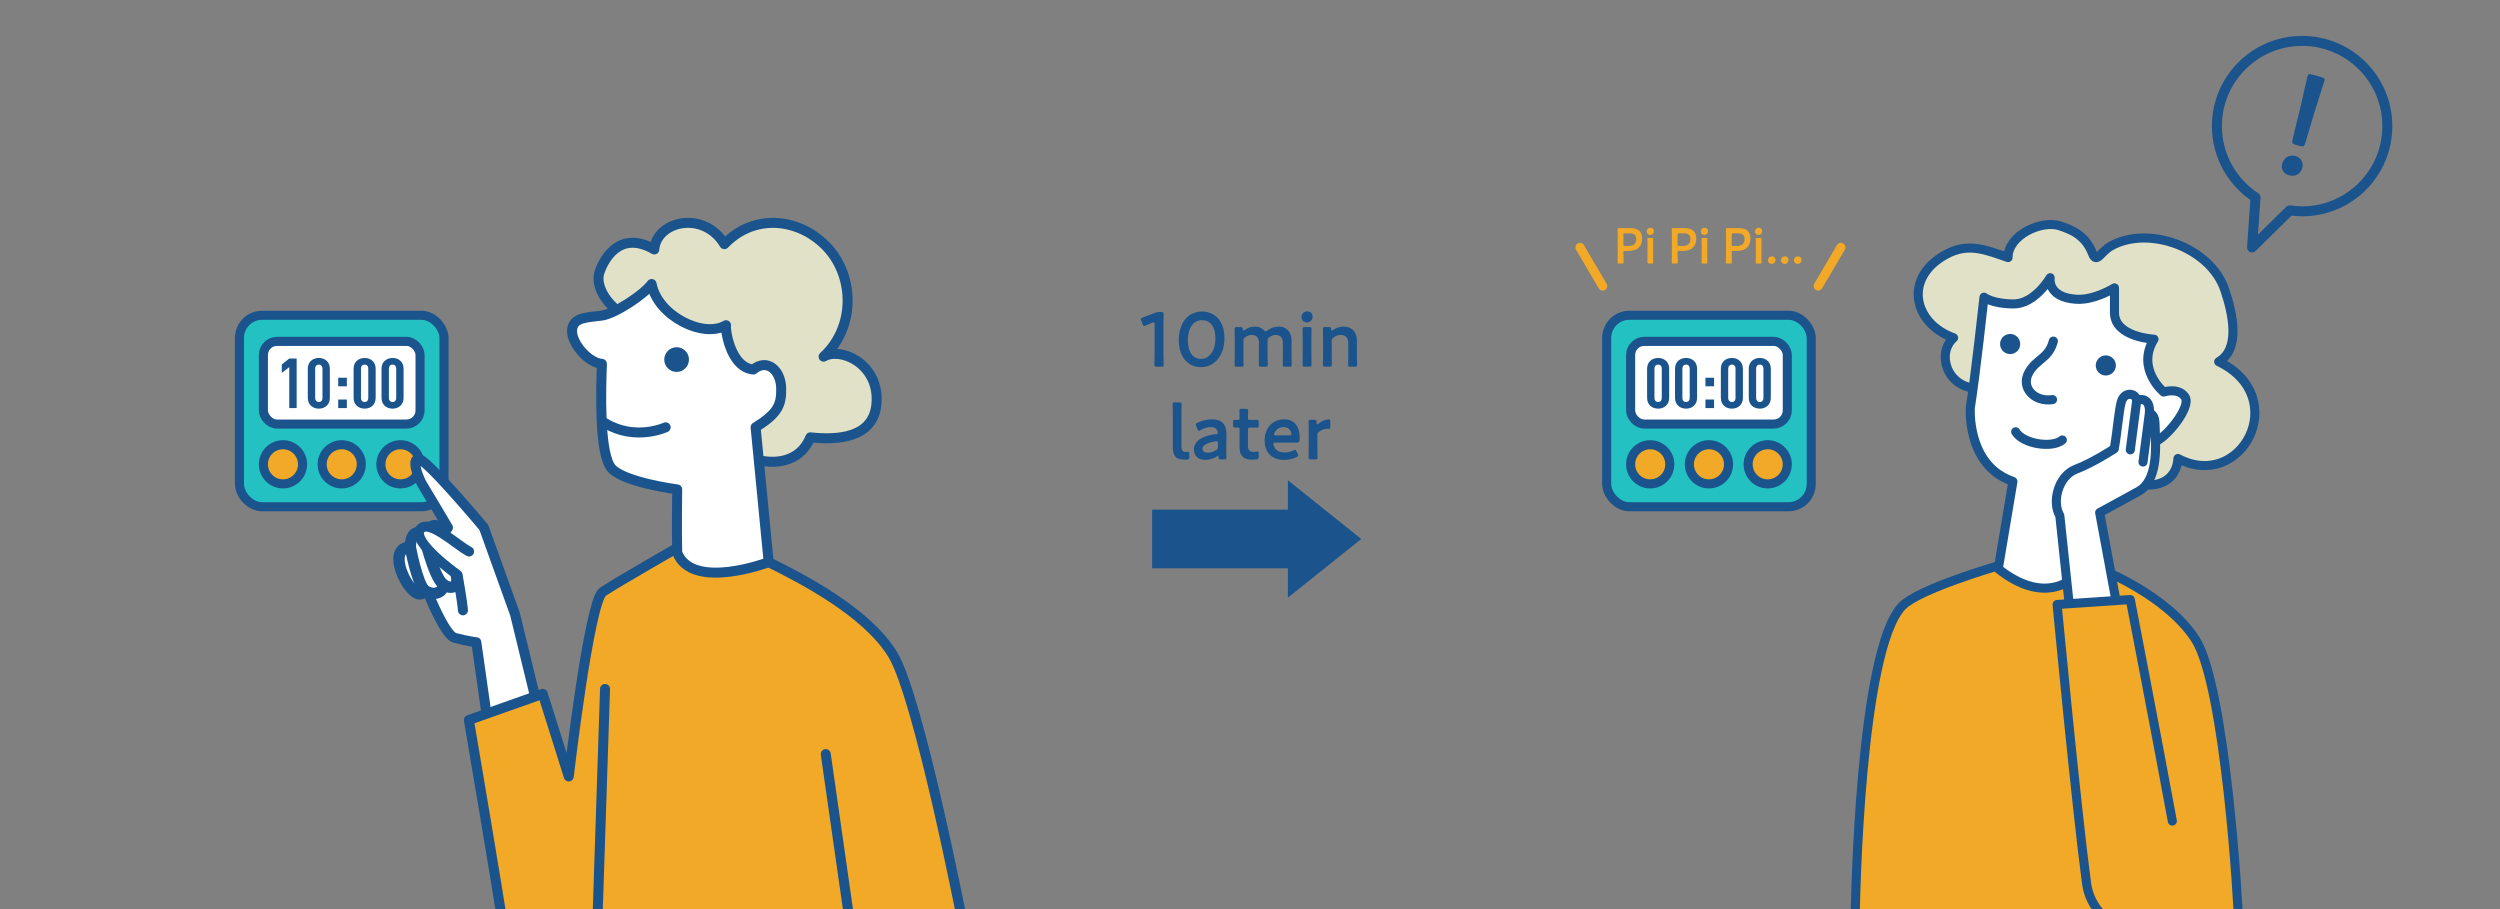 <?xml version="1.0" encoding="UTF-8"?><svg id="_レイヤー_1" xmlns="http://www.w3.org/2000/svg" width="550" height="200" viewBox="0 0 550 200"><rect x="0" y="0" width="550" height="200" fill="#808080" stroke="none"/><g><path d="m492.491,203.272c0-3.529-2.887-52.357-9.5-62.621-6.325-9.816-20.927-15.456-20.927-15.456-5.757-4.25-22.51-.707-22.51-.707,0,0-17.379,5.048-21.063,8.832-9.25,9.5-10.389,64.341-10.389,71.771" style="fill:#f2a927; stroke:#1b548c; stroke-linecap:round; stroke-linejoin:round; stroke-width:2px;"/><path d="m465.648,100.996c-.281,6.37,12.911,8.792,13.504-.131,13.926,7.405,25.099-13.484,8.963-21.291,4.763-2.763,3.145-10.399,1.387-15.654-3.145-9.596-16.971-14.418-25.119-9.776-2.211,1.246-3.145,3.939-4.019,1.668-1.608-4.19-4.743-5.295-7.194-6.129-3.939-1.336-11.404,1.959-11.404,6.983-4.712-1.608-8.651-3.396-13.595-.723-9.525,5.154-7.244,15.192,1.618,18.377-3.858,3.466-1.417,11.012,5.255,11.113" style="fill:#e1e1c7; stroke:#1b548c; stroke-linecap:round; stroke-linejoin:round; stroke-width:2px;"/><path d="m441.373,105.307s.533.251,1.467.613l-3.225,19.211c9.867,7.877,15.835,2.422,15.835,2.422l1.517-18.789h.573c8.671-.1,12.158-11.796,12.158-11.796,1.334.617,2.851.71,4.25.261,2.542-.723,8.209-7.687,6.772-9.877-1.437-2.19-4.712-1.105-4.712-1.105,0,0-6.149-5.114-2.13-11.625,0,0-8.691-.402-8.691-5.848v-5.446s-4.341,2.743-8.36,2.512c-6.541-.392-5.787-4.743-5.787-4.743,0,0-3.326,5.777-8.038,5.767s-6.521-1.477-6.521-1.477c0,0-1.899,17.413-3.014,24.305,0,0-.784,11.515,7.908,15.614Z" style="fill:#fff;"/><path d="m441.373,105.307s.533.251,1.467.613l-3.225,19.211c9.867,7.877,15.835,2.422,15.835,2.422l1.517-18.789h.573c8.671-.1,12.158-11.796,12.158-11.796,1.334.617,2.851.71,4.25.261,2.542-.723,8.209-7.687,6.772-9.877-1.437-2.19-4.712-1.105-4.712-1.105,0,0-6.149-5.114-2.13-11.625,0,0-8.691-.402-8.691-5.848v-5.446s-4.341,2.743-8.36,2.512c-6.541-.392-5.787-4.743-5.787-4.743,0,0-3.326,5.777-8.038,5.767s-6.521-1.477-6.521-1.477c0,0-1.899,17.413-3.014,24.305,0,0-.784,11.515,7.908,15.614Z" style="fill:none; stroke:#1b548c; stroke-linecap:round; stroke-linejoin:round; stroke-width:2px;"/><path d="m451.559,87.914c-3.929.603-7.134-2.602-5.185-6.029,1.668-2.954,4.361-3.004,5.365-6.843" style="fill:none; stroke:#1b548c; stroke-linecap:round; stroke-linejoin:round; stroke-width:2px;"/><circle cx="463.28" cy="80.4" r="1.216" style="fill:#1b548c; stroke:#1b548c; stroke-linecap:round; stroke-linejoin:round; stroke-width:2px;"/><circle cx="442.231" cy="75.682" r="1.216" style="fill:#1b548c; stroke:#1b548c; stroke-linecap:round; stroke-linejoin:round; stroke-width:2px;"/><path d="m443.447,94.988c1.584,2.671,8.015,3.699,10.264,1.805" style="fill:none; stroke:#1b548c; stroke-linecap:round; stroke-linejoin:round; stroke-width:2px;"/><path d="m453.155,113.431c-1.815-3.064-.284-8.741,3.501-10.183s8.47-4.506,8.47-4.506c.721-3.965.977-8.245,1.566-10.351.642-2.298,3.188-2.002,3.39-.304.203-.173,2.991-.985,2.799,2.682,1.273.746,1.188,1.696,1.256,3.458.18,4.696.541,11.543-3.695,13.887s-8.517,4.651-8.517,4.651l4.151,22.361-10.41,1.944-2.511-23.639Z" style="fill:#fff; stroke:#1b548c; stroke-linecap:round; stroke-linejoin:round; stroke-width:2px;"/><line x1="468.664" y1="98.969" x2="470.083" y2="88.088" style="fill:#fff; stroke:#1b548c; stroke-linecap:round; stroke-linejoin:round; stroke-width:2px;"/><line x1="471.463" y1="101.65" x2="472.882" y2="90.769" style="fill:#fff; stroke:#1b548c; stroke-linecap:round; stroke-linejoin:round; stroke-width:2px;"/><path d="m477.911,180.634c-3.311-18-9.247-48.73-9.247-48.73l-16.101,1.087s4.184,44.226,6.478,61.33c1.511,11.268,16.709,13.08,16.709,13.08l11.969-3.135" style="fill:#f2a927; stroke:#1b548c; stroke-linecap:round; stroke-linejoin:round; stroke-width:2px;"/></g><path d="m506.506,36.921c-.33,1.211-1.418,2.057-2.925,1.646-1.182-.322-1.822-1.354-1.508-2.506.354-1.301,1.473-2.139,2.92-1.744,1.182.322,1.843,1.391,1.513,2.604Zm-1.476-5.068c-.738-.202-.847-.39-.675-1.137l1.831-7.531c.425-1.789,1.297-5.805,1.458-6.396.137-.502.346-.572.996-.395l2.068.563c.649.178.795.344.658.846-.161.591-1.446,4.494-2.038,6.428l-2.167,7.25c-.23.73-.418.838-1.156.637l-.976-.266Z" style="fill:#1b548c;"/><g><rect x="253.471" y="112.117" width="32.281" height="12.912" style="fill:#1b548c;"/><polygon points="283.331 105.66 299.471 118.573 283.331 131.485 283.331 105.66" style="fill:#1b548c;"/></g><g><path d="m255.95,77.273c0,.985.052,2.771.052,2.975,0,.356-.103.425-.493.425h-1.054c-.392,0-.493-.068-.493-.425,0-.204.051-1.989.051-2.975v-5.95c0-.289-.051-.407-.204-.407-.067,0-.152.017-.271.067-.51.188-1.088.425-1.53.629-.136.068-.237.103-.322.103-.153,0-.222-.119-.307-.374l-.323-.851c-.051-.136-.067-.237-.067-.322,0-.153.102-.238.391-.323.816-.255,1.853-.646,2.652-1.003.356-.153.611-.204,1.003-.204h.458c.392,0,.493.068.493.425,0,.255-.034,1.989-.034,2.975v5.236Z" style="fill:#1b548c;"/><path d="m269.38,74.366c0,4.046-2.329,6.408-5.167,6.408-2.72,0-4.879-2.057-4.879-5.933,0-3.484,1.785-6.306,5.134-6.306,2.668,0,4.912,1.954,4.912,5.83Zm-8.057.527c0,2.651,1.173,4.062,2.89,4.062,1.818,0,3.179-1.751,3.179-4.521,0-2.669-1.241-3.995-2.924-3.995-2.159,0-3.145,2.057-3.145,4.454Z" style="fill:#1b548c;"/><path d="m273.546,77.953c0,.765.034,2.176.034,2.295,0,.356-.103.425-.493.425h-.986c-.391,0-.492-.068-.492-.425,0-.119.033-1.53.033-2.295v-3.281c0-.765-.033-2.176-.033-2.295,0-.356.102-.425.492-.425h.833c.392,0,.459.068.477.459.017.222.051.323.136.323.051,0,.136-.034.255-.119.612-.476,1.394-.765,2.261-.765.85,0,1.547.289,2.04.815.153.17.238.256.34.256.085,0,.17-.068.34-.204.697-.527,1.563-.867,2.55-.867,1.683,0,2.805,1.156,2.805,3.043v3.06c0,.765.034,2.176.034,2.295,0,.356-.103.425-.493.425h-.985c-.392,0-.493-.068-.493-.425,0-.119.034-1.53.034-2.295v-2.533c0-1.037-.493-1.733-1.547-1.733-.477,0-.986.152-1.496.544-.272.204-.323.306-.323.663v3.06c0,.765.034,2.176.034,2.295,0,.356-.103.425-.493.425h-.985c-.392,0-.493-.068-.493-.425,0-.119.034-1.53.034-2.295v-2.533c0-1.037-.493-1.733-1.547-1.733-.493,0-.986.152-1.496.526-.289.238-.374.392-.374.766v2.975Z" style="fill:#1b548c;"/><path d="m288.777,69.59c0,.748-.459,1.343-1.274,1.343-.663,0-1.173-.459-1.173-1.139,0-.697.459-1.292,1.274-1.292.663,0,1.173.441,1.173,1.088Zm-1.717,11.083c-.391,0-.493-.068-.493-.425,0-.119.034-1.53.034-2.295v-3.281c0-.765-.034-2.176-.034-2.295,0-.356.103-.425.493-.425h.986c.391,0,.493.068.493.425,0,.119-.034,1.53-.034,2.295v3.281c0,.765.034,2.176.034,2.295,0,.356-.103.425-.493.425h-.986Z" style="fill:#1b548c;"/><path d="m292.977,77.953c0,.765.034,2.176.034,2.295,0,.356-.103.425-.493.425h-.986c-.391,0-.492-.068-.492-.425,0-.119.033-1.53.033-2.295v-3.281c0-.765-.033-2.176-.033-2.295,0-.356.102-.425.492-.425h.816c.408,0,.476.068.493.477.017.221.051.322.136.322.051,0,.136-.033.255-.118.646-.477,1.445-.782,2.363-.782,1.75,0,2.923,1.156,2.923,3.043v3.06c0,.765.034,2.176.034,2.295,0,.356-.102.425-.493.425h-.985c-.391,0-.493-.068-.493-.425,0-.119.034-1.53.034-2.295v-2.533c0-1.037-.544-1.733-1.666-1.733-.527,0-1.07.17-1.598.561-.289.238-.374.392-.374.765v2.941Z" style="fill:#1b548c;"/><path d="m261.161,101.107c-.17.017-.34.017-.51.017-1.972,0-2.635-.799-2.635-2.805v-7.071c0-.697-.034-2.176-.034-2.295,0-.356.103-.425.493-.425h.986c.391,0,.492.068.492.425,0,.119-.033,1.53-.033,2.295v6.901c0,.867.187,1.274,1.054,1.292.136,0,.34-.034.425-.034.17,0,.238.085.238.323v.866c0,.392-.085.477-.477.511Z" style="fill:#1b548c;"/><path d="m268.573,101.073c-.392,0-.477-.034-.493-.493-.017-.188-.034-.289-.136-.289-.051,0-.119.034-.238.119-.73.476-1.632.765-2.499.765-1.462,0-2.55-.765-2.55-2.312,0-2.176,2.567-3.128,4.845-3.349.289-.017.408-.085.425-.272,0-.17-.102-.526-.271-.747-.238-.357-.663-.544-1.309-.544-.748,0-1.632.306-2.244.696-.153.103-.255.153-.34.153-.119,0-.188-.103-.289-.34l-.323-.748c-.067-.136-.085-.238-.085-.323,0-.153.103-.255.34-.374.884-.441,2.091-.765,3.179-.765,2.176,0,3.247,1.003,3.247,3.399l-.051,2.584c-.018.969.033,2.192.033,2.481s-.102.357-.476.357h-.765Zm-.918-3.995c-.068,0-.119,0-.204.018-1.563.221-2.906.781-2.906,1.632,0,.561.458.866,1.173.866.595,0,1.258-.221,1.802-.561.34-.204.425-.34.425-.748v-.748c0-.34-.051-.459-.289-.459Z" style="fill:#1b548c;"/><path d="m276.92,100.478c0,.425-.085.526-.492.595-.289.034-.629.067-.936.067-2.073,0-2.787-1.02-2.787-2.736v-3.909c0-.341-.052-.426-.34-.426-.204,0-.493.018-.578.018-.442,0-.51-.068-.51-.51v-.697c0-.442.067-.51.51-.51.136,0,.407.017.595.017.289,0,.323-.051.323-.408,0-.526-.034-1.495-.034-1.614,0-.357.102-.425.493-.425h.935c.391,0,.493.067.493.425,0,.119-.034,1.02-.034,1.614,0,.357.051.408.391.408h.459c.307,0,.833-.017,1.003-.017.442,0,.51.067.51.493v.73c0,.425-.067.493-.51.493-.152,0-.696-.018-1.003-.018h-.34c-.425,0-.51.085-.51.511v3.552c0,.97.408,1.292,1.292,1.292.323,0,.714-.102.833-.102.204,0,.237.119.237.441v.715Z" style="fill:#1b548c;"/><path d="m285.521,99.866c.068.136.102.238.102.323,0,.152-.102.237-.34.356-.765.392-1.784.629-2.787.629-3.026,0-4.284-1.988-4.284-4.283,0-2.635,1.666-4.641,4.301-4.641,2.176,0,3.434,1.496,3.434,4.113,0,.867-.136,1.003-.578,1.003h-4.811c-.306,0-.425.051-.425.255,0,.238.17.663.357.952.391.612,1.07.969,2.176.969.696,0,1.359-.17,1.903-.459.153-.085.272-.136.34-.136.137,0,.204.119.323.356l.289.562Zm-1.411-4.301c0-.221-.102-.544-.237-.799-.272-.527-.748-.815-1.429-.815-.832,0-1.461.356-1.869.951-.153.204-.307.544-.307.697,0,.136.119.187.392.187h3.009c.306,0,.425-.051.441-.221Z" style="fill:#1b548c;"/><path d="m289.823,98.353c0,.765.034,2.176.034,2.295,0,.356-.103.425-.493.425h-.986c-.391,0-.492-.068-.492-.425,0-.119.033-1.53.033-2.295v-3.281c0-.765-.033-2.176-.033-2.295,0-.356.102-.425.492-.425h.715c.441,0,.543.068.543.511,0,.373.052.51.153.51.051,0,.136-.051.255-.153.425-.356.867-.612,1.36-.782.306-.085.696-.17.935-.17.255,0,.323.119.323.459v1.292c0,.255-.103.34-.289.34-.085,0-.238-.034-.408-.034-.578,0-1.241.238-1.768.663-.289.222-.374.392-.374.766v2.601Z" style="fill:#1b548c;"/></g><g><rect x="52.679" y="69.356" width="45" height="42.128" rx="5" ry="5" style="fill:#24c1c3; stroke:#1b548c; stroke-miterlimit:10; stroke-width:2px;"/><rect x="57.945" y="75.1" width="34.468" height="18.191" rx="3" ry="3" style="fill:#fff; stroke:#1b548c; stroke-miterlimit:10; stroke-width:2px;"/><circle cx="62.253" cy="102.148" r="4.309" style="fill:#f2a927; stroke:#1b548c; stroke-miterlimit:10; stroke-width:2px;"/><circle cx="75.179" cy="102.148" r="4.309" style="fill:#f2a927; stroke:#1b548c; stroke-miterlimit:10; stroke-width:2px;"/><circle cx="88.104" cy="102.148" r="4.309" style="fill:#f2a927; stroke:#1b548c; stroke-miterlimit:10; stroke-width:2px;"/></g><g><path d="m63.637,89.78v-9.008l-1.639,1.256v-1.838l1.639-1.318h1.624v10.908h-1.624Z" style="fill:#1b548c;"/><path d="m71.878,89.259c-.429.413-1.057.644-1.731.644s-1.317-.23-1.746-.644c-.429-.414-.689-.935-.689-1.808v-6.251c0-.873.26-1.395.689-1.808.429-.414,1.072-.644,1.746-.644s1.302.229,1.731.644c.429.413.689.935.689,1.808v6.251c0,.873-.261,1.394-.689,1.808Zm-.935-8.12c0-.628-.353-.935-.797-.935s-.812.307-.812.935v6.373c0,.628.368.935.812.935s.797-.307.797-.935v-6.373Z" style="fill:#1b548c;"/><path d="m74.406,84.985v-1.885h1.9v1.885h-1.9Zm0,4.795v-1.885h1.9v1.885h-1.9Z" style="fill:#1b548c;"/><path d="m81.958,89.259c-.429.413-1.057.644-1.731.644s-1.317-.23-1.746-.644c-.429-.414-.689-.935-.689-1.808v-6.251c0-.873.26-1.395.689-1.808.429-.414,1.072-.644,1.746-.644s1.302.229,1.731.644c.429.413.689.935.689,1.808v6.251c0,.873-.261,1.394-.689,1.808Zm-.935-8.12c0-.628-.353-.935-.797-.935s-.812.307-.812.935v6.373c0,.628.367.935.812.935s.797-.307.797-.935v-6.373Z" style="fill:#1b548c;"/><path d="m88.101,89.259c-.429.413-1.057.644-1.731.644s-1.317-.23-1.746-.644c-.429-.414-.689-.935-.689-1.808v-6.251c0-.873.26-1.395.689-1.808.429-.414,1.072-.644,1.746-.644s1.302.229,1.731.644c.429.413.689.935.689,1.808v6.251c0,.873-.261,1.394-.689,1.808Zm-.935-8.12c0-.628-.353-.935-.797-.935s-.812.307-.812.935v6.373c0,.628.368.935.812.935s.797-.307.797-.935v-6.373Z" style="fill:#1b548c;"/></g><g><rect x="353.471" y="69.356" width="45" height="42.128" rx="5" ry="5" style="fill:#24c1c3; stroke:#1b548c; stroke-miterlimit:10; stroke-width:2px;"/><rect x="358.737" y="75.1" width="34.468" height="18.191" rx="3" ry="3" style="fill:#fff; stroke:#1b548c; stroke-miterlimit:10; stroke-width:2px;"/><circle cx="363.045" cy="102.148" r="4.309" style="fill:#f2a927; stroke:#1b548c; stroke-miterlimit:10; stroke-width:2px;"/><circle cx="375.971" cy="102.148" r="4.309" style="fill:#f2a927; stroke:#1b548c; stroke-miterlimit:10; stroke-width:2px;"/><circle cx="388.896" cy="102.148" r="4.309" style="fill:#f2a927; stroke:#1b548c; stroke-miterlimit:10; stroke-width:2px;"/></g><g><path d="m366.527,89.259c-.429.413-1.058.644-1.731.644s-1.317-.23-1.746-.644c-.429-.414-.689-.935-.689-1.808v-6.251c0-.873.261-1.395.689-1.808.429-.414,1.072-.644,1.746-.644s1.303.229,1.731.644c.429.413.689.935.689,1.808v6.251c0,.873-.261,1.394-.689,1.808Zm-.935-8.12c0-.628-.353-.935-.797-.935s-.812.307-.812.935v6.373c0,.628.367.935.812.935s.797-.307.797-.935v-6.373Z" style="fill:#1b548c;"/><path d="m372.67,89.259c-.429.413-1.058.644-1.731.644s-1.317-.23-1.746-.644c-.429-.414-.689-.935-.689-1.808v-6.251c0-.873.261-1.395.689-1.808.429-.414,1.072-.644,1.746-.644s1.303.229,1.731.644c.429.413.689.935.689,1.808v6.251c0,.873-.261,1.394-.689,1.808Zm-.935-8.12c0-.628-.353-.935-.797-.935s-.812.307-.812.935v6.373c0,.628.367.935.812.935s.797-.307.797-.935v-6.373Z" style="fill:#1b548c;"/><path d="m375.197,84.985v-1.885h1.899v1.885h-1.899Zm0,4.795v-1.885h1.899v1.885h-1.899Z" style="fill:#1b548c;"/><path d="m382.75,89.259c-.429.413-1.058.644-1.731.644s-1.317-.23-1.746-.644c-.429-.414-.689-.935-.689-1.808v-6.251c0-.873.261-1.395.689-1.808.429-.414,1.072-.644,1.746-.644s1.303.229,1.731.644c.429.413.689.935.689,1.808v6.251c0,.873-.261,1.394-.689,1.808Zm-.935-8.12c0-.628-.353-.935-.797-.935s-.812.307-.812.935v6.373c0,.628.367.935.812.935s.797-.307.797-.935v-6.373Z" style="fill:#1b548c;"/><path d="m388.893,89.259c-.429.413-1.058.644-1.731.644s-1.317-.23-1.746-.644c-.429-.414-.689-.935-.689-1.808v-6.251c0-.873.261-1.395.689-1.808.429-.414,1.072-.644,1.746-.644s1.303.229,1.731.644c.429.413.689.935.689,1.808v6.251c0,.873-.261,1.394-.689,1.808Zm-.935-8.12c0-.628-.353-.935-.797-.935s-.812.307-.812.935v6.373c0,.628.367.935.812.935s.797-.307.797-.935v-6.373Z" style="fill:#1b548c;"/></g><g><g><path d="m356.182,57.984c-.253,0-.319-.044-.319-.275,0-.077.033-1.287.033-1.925v-3.411c0-.539-.011-1.221-.021-1.848,0-.265.065-.353.308-.353.077,0,.946.022,1.463.022h1.123c1.562,0,2.508.726,2.508,2.277,0,1.573-.891,2.729-2.927,2.729h-.868c-.275,0-.33.055-.33.33v.253c0,.638.032,1.848.032,1.925,0,.231-.065.275-.318.275h-.683Zm.969-4.203c0,.275.055.33.33.33h.868c.914,0,1.629-.429,1.629-1.518,0-.957-.627-1.266-1.441-1.266h-1.056c-.275,0-.33.055-.33.33v2.123Z" style="fill:#f2a927;"/><path d="m363.859,50.811c0,.483-.297.869-.824.869-.43,0-.76-.298-.76-.737,0-.451.297-.836.825-.836.429,0,.759.286.759.704Zm-1.11,7.173c-.253,0-.319-.044-.319-.275,0-.077.021-.99.021-1.485v-2.123c0-.495-.021-1.408-.021-1.485,0-.23.066-.274.319-.274h.638c.253,0,.319.044.319.274,0,.077-.022.99-.022,1.485v2.123c0,.495.022,1.408.022,1.485,0,.231-.066.275-.319.275h-.638Z" style="fill:#f2a927;"/><path d="m368.095,57.984c-.253,0-.319-.044-.319-.275,0-.077.033-1.287.033-1.925v-3.411c0-.539-.011-1.221-.021-1.848,0-.265.065-.353.308-.353.077,0,.946.022,1.463.022h1.123c1.562,0,2.508.726,2.508,2.277,0,1.573-.891,2.729-2.927,2.729h-.869c-.274,0-.329.055-.329.33v.253c0,.638.032,1.848.032,1.925,0,.231-.065.275-.318.275h-.683Zm.969-4.203c0,.275.055.33.329.33h.869c.914,0,1.629-.429,1.629-1.518,0-.957-.627-1.266-1.441-1.266h-1.057c-.274,0-.329.055-.329.33v2.123Z" style="fill:#f2a927;"/><path d="m375.772,50.811c0,.483-.297.869-.824.869-.43,0-.76-.298-.76-.737,0-.451.297-.836.825-.836.429,0,.759.286.759.704Zm-1.11,7.173c-.253,0-.319-.044-.319-.275,0-.077.021-.99.021-1.485v-2.123c0-.495-.021-1.408-.021-1.485,0-.23.066-.274.319-.274h.638c.253,0,.319.044.319.274,0,.077-.022.99-.022,1.485v2.123c0,.495.022,1.408.022,1.485,0,.231-.066.275-.319.275h-.638Z" style="fill:#f2a927;"/><path d="m380.008,57.984c-.253,0-.319-.044-.319-.275,0-.077.033-1.287.033-1.925v-3.411c0-.539-.011-1.221-.021-1.848,0-.265.065-.353.308-.353.077,0,.946.022,1.463.022h1.123c1.562,0,2.508.726,2.508,2.277,0,1.573-.891,2.729-2.927,2.729h-.868c-.275,0-.33.055-.33.33v.253c0,.638.032,1.848.032,1.925,0,.231-.065.275-.318.275h-.683Zm.969-4.203c0,.275.055.33.33.33h.868c.914,0,1.629-.429,1.629-1.518,0-.957-.627-1.266-1.441-1.266h-1.056c-.275,0-.33.055-.33.33v2.123Z" style="fill:#f2a927;"/><path d="m387.686,50.811c0,.483-.297.869-.824.869-.43,0-.76-.298-.76-.737,0-.451.297-.836.825-.836.429,0,.759.286.759.704Zm-1.11,7.173c-.253,0-.319-.044-.319-.275,0-.077.021-.99.021-1.485v-2.123c0-.495-.021-1.408-.021-1.485,0-.23.066-.274.319-.274h.638c.253,0,.319.044.319.274,0,.077-.022.99-.022,1.485v2.123c0,.495.022,1.408.022,1.485,0,.231-.066.275-.319.275h-.638Z" style="fill:#f2a927;"/><path d="m390.612,57.159c0,.495-.319.891-.869.891-.451,0-.792-.308-.792-.77s.297-.88.88-.88c.439,0,.781.308.781.759Z" style="fill:#f2a927;"/><path d="m393.472,57.159c0,.495-.319.891-.869.891-.451,0-.792-.308-.792-.77s.297-.88.88-.88c.439,0,.781.308.781.759Z" style="fill:#f2a927;"/><path d="m396.332,57.159c0,.495-.319.891-.869.891-.451,0-.792-.308-.792-.77s.297-.88.88-.88c.439,0,.781.308.781.759Z" style="fill:#f2a927;"/></g><line x1="352.59" y1="62.933" x2="347.59" y2="54.424" style="fill:none; stroke:#f2a927; stroke-linecap:round; stroke-miterlimit:10; stroke-width:2px;"/><line x1="399.994" y1="62.933" x2="404.994" y2="54.424" style="fill:none; stroke:#f2a927; stroke-linecap:round; stroke-miterlimit:10; stroke-width:2px;"/></g><path d="m107.865,162.97l11.713-2.085-6.282-25.79-6.847-19.048s-12.955-15.523-14.515-15.103.534,4.972.961,5.634,5.657,9.491,5.657,9.491l-6.404,9.208s5.123,14.302,7.898,15.049,4.743.972,4.743.972l3.076,21.672Z" style="fill:#fff; stroke:#1b548c; stroke-linecap:round; stroke-linejoin:round; stroke-width:2.2px;"/><g><path d="m97.174,116.121c-2.813-1.76-3.508,1.748-3.508,1.748-3.51-2.505-3.394,2.505-3.394,2.505-6.315,0,1.092,13.654,3.173,9.521,2.46,1.612,4.484-.111,3.97-1.409,1.533,1.205,3.452.978,3.048-1.49-.378-2.305-1.817-6.273-1.817-6.273" style="fill:#fff; stroke:#1b548c; stroke-linecap:round; stroke-linejoin:round; stroke-width:2.5px;"/><path d="m97.416,128.486c-2.075-1.796-4.207-10.913-4.207-10.913" style="fill:#fff; stroke:#1b548c; stroke-linecap:round; stroke-linejoin:round; stroke-width:2.5px;"/><path d="m93.446,129.895c-1.669-1.444-3.173-9.521-3.173-9.521" style="fill:#fff; stroke:#1b548c; stroke-linecap:round; stroke-linejoin:round; stroke-width:2.5px;"/></g><path d="m169.109,123.673c7.141,3.522,21.516,10.897,27.266,20.272s15.375,58.885,15.375,58.885l-83.431,1.49s-17.444,1.895-17.819-1.49-7.35-44.438-7.35-44.438l16.25-5.75,5.725,18.178s4.5-38.625,7.5-40.625,16.625-9.821,16.625-9.821l19.859,3.299Z" style="fill:#f2a927; stroke:#1b548c; stroke-linecap:round; stroke-linejoin:round; stroke-width:2.2px;"/><path d="m163.026,99.387c2.667,2.494,12.167,4.411,15.25-3.172,5.417.583,14.25.5,14.583-7.917s-8-12-11.667-9.833c7-6.5,6.78-17.48.917-23.917-5.75-6.312-15.833-8-22.75-.833-4.5-7.5-14.917-5.167-15.417,1.167-7.917-4.583-11.333,2.75-12.083,5.083s.5,7.417,8.75,11.417c3.75,5.583,22.417,28.006,22.417,28.006Z" style="fill:#e1e1c7; stroke:#1b548c; stroke-linecap:round; stroke-linejoin:round; stroke-width:2.2px;"/><path d="m143.359,62.486c-1.688,2.312-8,6.5-10.938,6.938s-6.25.25-6.562,3.062,3.438,7.312,6.562,7.562c-.188,5.188-.706,19.981,2.178,23.053s14.384,4.572,14.384,4.572c0,0-.129,9.397,0,13.897,3.266,8.5,20.125,2.103,20.125,2.103l-2.875-29.668c4.75-2.957,5.75-4.832,5.625-8.707s-3.125-6.5-6.125-4c-5.25-.5-6.25-9.375-6-9.75-5.125,3-15.125-2.188-16.375-9.062Z" style="fill:#fff; stroke:#1b548c; stroke-linecap:round; stroke-linejoin:round; stroke-width:2.2px;"/><circle cx="148.855" cy="79.107" r="1.62" style="fill:#1b548c; stroke:#1b548c; stroke-linecap:round; stroke-linejoin:round; stroke-width:2.2px;"/><path d="m133.109,93.08c6.667,4.031,13.333.926,13.333.926" style="fill:none; stroke:#1b548c; stroke-linecap:round; stroke-linejoin:round; stroke-width:2.2px;"/><path d="m103.2,121.329c-2.846-1.494-8.945-7.387-10.787-4.842-1.98,2.735,8.254,10,8.254,10,0,0,1.039,5.799,1.181,7.792" style="fill:#fff; stroke:#1b548c; stroke-linecap:round; stroke-linejoin:round; stroke-width:2.2px;"/><line x1="133.109" y1="151.57" x2="131.378" y2="204.265" style="fill:#f2a927; stroke:#1b548c; stroke-linecap:round; stroke-linejoin:round; stroke-width:2.2px;"/><line x1="181.667" y1="165.903" x2="187.013" y2="203.272" style="fill:#f2a927; stroke:#1b548c; stroke-linecap:round; stroke-linejoin:round; stroke-width:2.2px;"/><path d="m506.467,8.998c-10.354,0-18.748,8.394-18.748,18.748,0,6.571,3.387,12.343,8.503,15.69l-.773,11.01,8.297-8.172c.891.13,1.794.219,2.721.219,10.354,0,18.748-8.394,18.748-18.748s-8.394-18.748-18.748-18.748Z" style="fill:none; stroke:#1b548c; stroke-linecap:round; stroke-linejoin:round; stroke-width:2.2px;"/></svg>